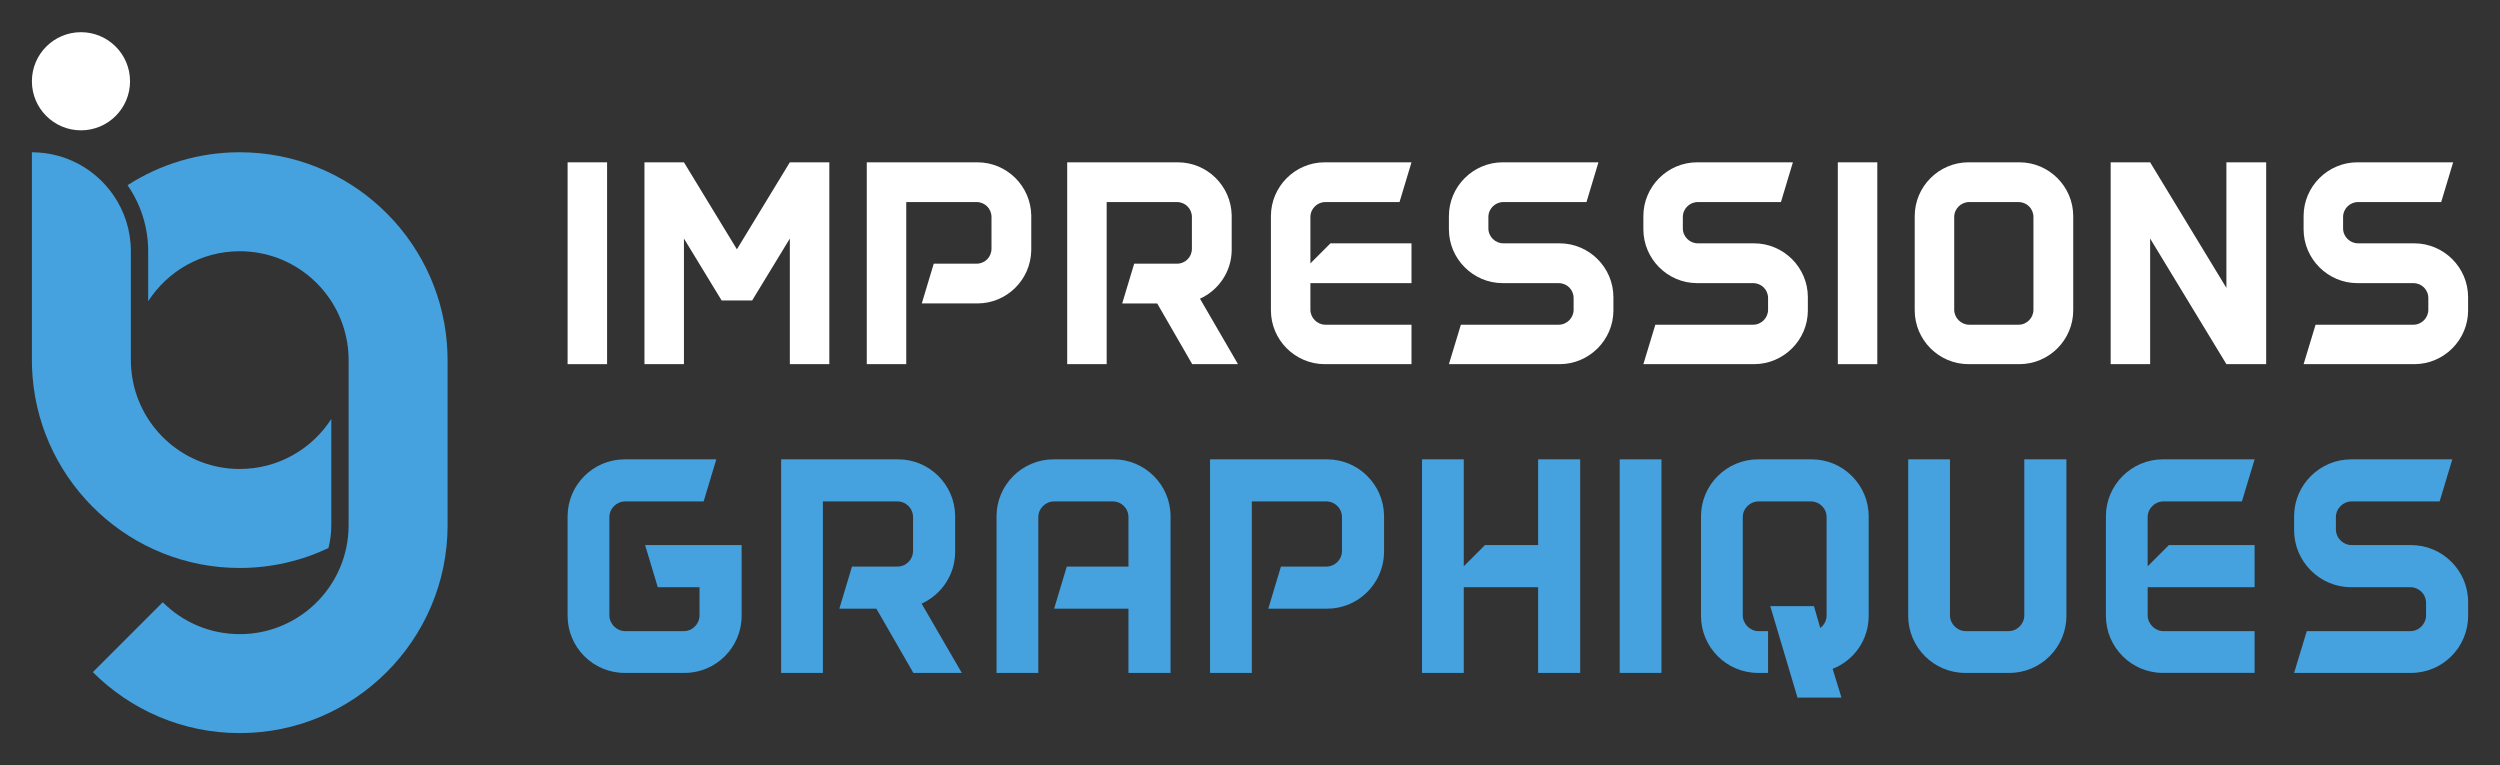 <?xml version="1.0" encoding="utf-8"?>
<!-- Generator: Adobe Illustrator 16.0.0, SVG Export Plug-In . SVG Version: 6.00 Build 0)  -->
<!DOCTYPE svg PUBLIC "-//W3C//DTD SVG 1.1//EN" "http://www.w3.org/Graphics/SVG/1.1/DTD/svg11.dtd">
<svg version="1.1" id="Calque_1" xmlns="http://www.w3.org/2000/svg" xmlns:xlink="http://www.w3.org/1999/xlink" x="0px" y="0px"
	 width="196px" height="60px" viewBox="0 0 196 60" enable-background="new 0 0 196 60" xml:space="preserve">
<rect x="0" y="0" width="196" height="60" fill="#333333" stroke="none"/>
<g>
	<g>
		<path fill="#45A2DF" d="M25.748,42.968c0.147-0.571,0.226-1.169,0.226-1.786V32.85c-1.52,2.355-4.166,3.918-7.178,3.918
			c-4.251,0-7.776-3.108-8.427-7.178c-0.071-0.441-0.109-0.896-0.109-1.357l0,0l0,0v-8.535c0-1.633-0.505-3.146-1.367-4.396
			c-1.399-2.031-3.74-3.363-6.393-3.363v16.295c0,0.458,0.02,0.91,0.057,1.357c0.692,8.353,7.71,14.938,16.238,14.938
			C21.281,44.527,23.638,43.967,25.748,42.968z"/>
		<path fill="#45A2DF" d="M35.033,26.875c-0.692-8.352-7.71-14.938-16.238-14.938c-3.237,0-6.257,0.949-8.795,2.583
			c1.019,1.472,1.618,3.256,1.618,5.177v3.92c1.519-2.357,4.165-3.92,7.178-3.92c4.251,0,7.776,3.109,8.427,7.178
			c0.071,0.441,0.108,0.896,0.108,1.357v12.949c0,0.325-0.02,0.646-0.055,0.96c-0.478,4.263-4.091,7.576-8.48,7.576
			c-2.357,0-4.491-0.956-6.036-2.501l-5.481,5.481c2.951,2.951,7.024,4.778,11.517,4.778c8.985,0,16.295-7.31,16.295-16.295V28.232
			C35.09,27.775,35.07,27.322,35.033,26.875z"/>
		<circle fill="#FFFFFF" cx="6.348" cy="6.371" r="3.847"/>
	</g>
	<g>
		<g>
			<path fill="#FFFFFF" d="M44.5,28.55V12.726h3.095V28.55H44.5z"/>
			<path fill="#FFFFFF" d="M65.019,12.726V28.55h-3.096v-9.847l-2.955,4.854h-2.391l-2.956-4.854v9.847h-3.095V12.726h3.095
				l4.152,6.82l4.149-6.82H65.019z"/>
			<path fill="#FFFFFF" d="M80.85,19.571c0,0.023,0,0.047,0,0.07c-0.046,2.297-1.923,4.148-4.221,4.148h-4.361l0.938-3.116h3.354
				c0.657,0,1.173-0.517,1.173-1.175v-2.482c0-0.657-0.516-1.175-1.173-1.175h-5.51V28.55h-3.095V12.726h8.675
				c2.298,0,4.174,1.852,4.221,4.148c0,0.023,0,0.047,0,0.07V19.571z M80.85,16.944v-0.07C80.85,16.897,80.85,16.921,80.85,16.944z
				 M80.85,19.642v-0.07C80.85,19.595,80.85,19.618,80.85,19.642z"/>
			<path fill="#FFFFFF" d="M93.469,28.55l-2.744-4.76h-2.743l0.938-3.116h3.353c0.657,0,1.172-0.517,1.172-1.175v-2.482
				c0-0.657-0.516-1.175-1.172-1.175h-5.51V28.55h-3.095V12.726h8.675c2.298,0,4.174,1.852,4.221,4.148c0,0.023,0,0.047,0,0.07
				v2.627c0,0.023,0,0.047,0,0.07c-0.023,1.665-1.032,3.118-2.486,3.776l2.979,5.132H93.469z M96.564,16.944v-0.07
				C96.564,16.897,96.564,16.921,96.564,16.944z M96.564,19.642v-0.07C96.564,19.595,96.564,19.618,96.564,19.642z"/>
			<path fill="#FFFFFF" d="M110.661,19.077v3.121h-7.926v2.086c0,0.634,0.54,1.173,1.172,1.173h6.754v3.093h-6.8
				c-2.321,0-4.221-1.896-4.221-4.221v-7.385c0-2.322,1.9-4.219,4.221-4.219h6.8l-0.938,3.116h-5.815
				c-0.632,0-1.172,0.518-1.172,1.175v3.632l1.572-1.571H110.661z"/>
			<path fill="#FFFFFF" d="M126.492,24.329c0,2.324-1.899,4.221-4.221,4.221h-8.676l0.938-3.093h7.667
				c0.656,0,1.172-0.539,1.172-1.173v-0.915c0-0.656-0.517-1.171-1.172-1.171h-4.385c-2.321,0-4.221-1.901-4.221-4.222v-1.032
				c0-2.322,1.9-4.219,4.221-4.219h7.503l-0.937,3.116h-6.52c-0.632,0-1.172,0.518-1.172,1.175v0.888
				c0,0.656,0.54,1.173,1.172,1.173h4.409c2.322,0,4.221,1.899,4.221,4.222V24.329z"/>
			<path fill="#FFFFFF" d="M141.737,24.329c0,2.324-1.899,4.221-4.22,4.221h-8.677l0.938-3.093h7.667
				c0.656,0,1.172-0.539,1.172-1.173v-0.915c0-0.656-0.517-1.171-1.172-1.171h-4.385c-2.32,0-4.22-1.901-4.22-4.222v-1.032
				c0-2.322,1.9-4.219,4.22-4.219h7.503l-0.937,3.116h-6.519c-0.633,0-1.173,0.518-1.173,1.175v0.888
				c0,0.656,0.54,1.173,1.173,1.173h4.409c2.32,0,4.22,1.899,4.22,4.222V24.329z"/>
			<path fill="#FFFFFF" d="M144.085,28.55V12.726h3.095V28.55H144.085z"/>
			<path fill="#FFFFFF" d="M162.541,16.944v7.385c0,2.324-1.9,4.221-4.221,4.221h-3.987c-2.32,0-4.219-1.896-4.219-4.221v-7.385
				c0-2.322,1.899-4.219,4.219-4.219h3.987C160.641,12.726,162.541,14.622,162.541,16.944z M159.422,17.017
				c0-0.657-0.516-1.175-1.172-1.175h-3.869c-0.633,0-1.172,0.518-1.172,1.175v7.268c0,0.634,0.539,1.173,1.172,1.173h3.869
				c0.657,0,1.172-0.539,1.172-1.173V17.017z"/>
			<path fill="#FFFFFF" d="M177.668,28.55h-3.118l-5.979-9.847v9.847h-3.095V12.726h3.095l5.979,9.847v-9.847h3.118v14.958V28.55z"
				/>
			<path fill="#FFFFFF" d="M193.5,24.329c0,2.324-1.899,4.221-4.221,4.221h-8.676l0.938-3.093h7.666
				c0.657,0,1.174-0.539,1.174-1.173v-0.915c0-0.656-0.518-1.171-1.174-1.171h-4.384c-2.322,0-4.221-1.901-4.221-4.222v-1.032
				c0-2.322,1.899-4.219,4.221-4.219h7.504l-0.938,3.116h-6.519c-0.632,0-1.172,0.518-1.172,1.175v0.888
				c0,0.656,0.54,1.173,1.172,1.173h4.408c2.322,0,4.221,1.899,4.221,4.222V24.329z"/>
		</g>
		<g>
			<g>
				<path fill="#45A2DF" d="M58.143,48.291c0,2.455-2.01,4.465-4.466,4.465h-4.712c-2.457,0-4.465-2.01-4.465-4.465v-7.815
					c0-2.455,2.009-4.463,4.465-4.463h7.193l-0.992,3.298h-6.152c-0.669,0-1.24,0.546-1.24,1.239v7.69
					c0,0.67,0.571,1.241,1.24,1.241h4.589c0.694,0,1.24-0.571,1.24-1.241v-2.205h-3.274l-0.992-3.3h7.566V48.291z"/>
				<path fill="#45A2DF" d="M71.608,52.756l-2.901-5.036h-2.902l0.991-3.3h3.547c0.694,0,1.24-0.545,1.24-1.239V40.55
					c0-0.693-0.546-1.239-1.24-1.239h-5.828v13.445h-3.275V36.013h9.178c2.431,0,4.417,1.959,4.466,4.389c0,0.025,0,0.051,0,0.074
					v2.781c0,0.022,0,0.048,0,0.071c-0.026,1.763-1.092,3.301-2.63,3.995l3.15,5.433H71.608z M74.883,40.476v-0.074
					C74.883,40.427,74.883,40.452,74.883,40.476z M74.883,43.328v-0.071C74.883,43.279,74.883,43.305,74.883,43.328z"/>
				<path fill="#45A2DF" d="M91.771,52.756h-3.3V47.72h-5.827l0.991-3.3h4.836v-3.87c0-0.693-0.544-1.239-1.239-1.239h-4.588
					c-0.671,0-1.241,0.546-1.241,1.239v12.206h-3.275v-12.28c0-2.455,2.009-4.463,4.466-4.463h4.712
					c2.456,0,4.465,2.008,4.465,4.463V52.756z"/>
				<path fill="#45A2DF" d="M108.511,43.257c0,0.022,0,0.048,0,0.071c-0.048,2.432-2.033,4.392-4.464,4.392h-4.614l0.993-3.3h3.546
					c0.693,0,1.239-0.545,1.239-1.239V40.55c0-0.693-0.546-1.239-1.239-1.239h-5.829v13.445h-3.276V36.013h9.179
					c2.431,0,4.416,1.959,4.464,4.389c0,0.025,0,0.051,0,0.074V43.257z M108.511,40.476v-0.074
					C108.511,40.427,108.511,40.452,108.511,40.476z M108.511,43.328v-0.071C108.511,43.279,108.511,43.305,108.511,43.328z"/>
				<path fill="#45A2DF" d="M123.886,52.756h-3.298v-6.721h-5.829v6.721h-3.274V36.013h3.274v8.384l1.662-1.661h4.167v-6.723h3.298
					V52.756z"/>
				<path fill="#45A2DF" d="M126.985,52.756V36.013h3.273v16.743H126.985z"/>
				<path fill="#45A2DF" d="M146.504,48.291c0,1.886-1.166,3.497-2.827,4.144l0.694,2.256h-3.448l-2.133-7.17h3.423l0.496,1.713
					c0.322-0.247,0.496-0.597,0.496-0.993v-7.69c0-0.693-0.545-1.239-1.24-1.239h-4.093c-0.669,0-1.239,0.546-1.239,1.239v7.69
					c0,0.67,0.57,1.241,1.239,1.241h0.744v3.274h-0.792c-2.456,0-4.465-2.01-4.465-4.465v-7.815c0-2.455,2.009-4.463,4.465-4.463
					h4.216c2.455,0,4.464,2.008,4.464,4.463V48.291z"/>
				<path fill="#45A2DF" d="M162.005,48.291c0,2.455-2.009,4.465-4.465,4.465h-3.473c-2.455,0-4.464-2.01-4.464-4.465V36.013h3.274
					V48.24c0,0.67,0.57,1.241,1.24,1.241h3.348c0.694,0,1.241-0.571,1.241-1.241V36.013h3.299V48.291z"/>
				<path fill="#45A2DF" d="M176.761,42.735v3.3h-8.384v2.205c0,0.67,0.571,1.241,1.24,1.241h7.144v3.274h-7.194
					c-2.455,0-4.464-2.01-4.464-4.465v-7.815c0-2.455,2.009-4.463,4.464-4.463h7.194l-0.994,3.298h-6.15
					c-0.669,0-1.24,0.546-1.24,1.239v3.847l1.662-1.661H176.761z"/>
				<path fill="#45A2DF" d="M193.5,48.291c0,2.455-2.009,4.465-4.464,4.465h-9.178l0.992-3.274h8.111
					c0.695,0,1.241-0.571,1.241-1.241v-0.968c0-0.694-0.546-1.237-1.241-1.237h-4.638c-2.455,0-4.465-2.01-4.465-4.467v-1.093
					c0-2.455,2.01-4.463,4.465-4.463h7.938l-0.993,3.298h-6.895c-0.669,0-1.24,0.546-1.24,1.239v0.942
					c0,0.696,0.571,1.243,1.24,1.243h4.664c2.456,0,4.464,2.008,4.464,4.463V48.291z"/>
			</g>
		</g>
	</g>
</g>
</svg>
